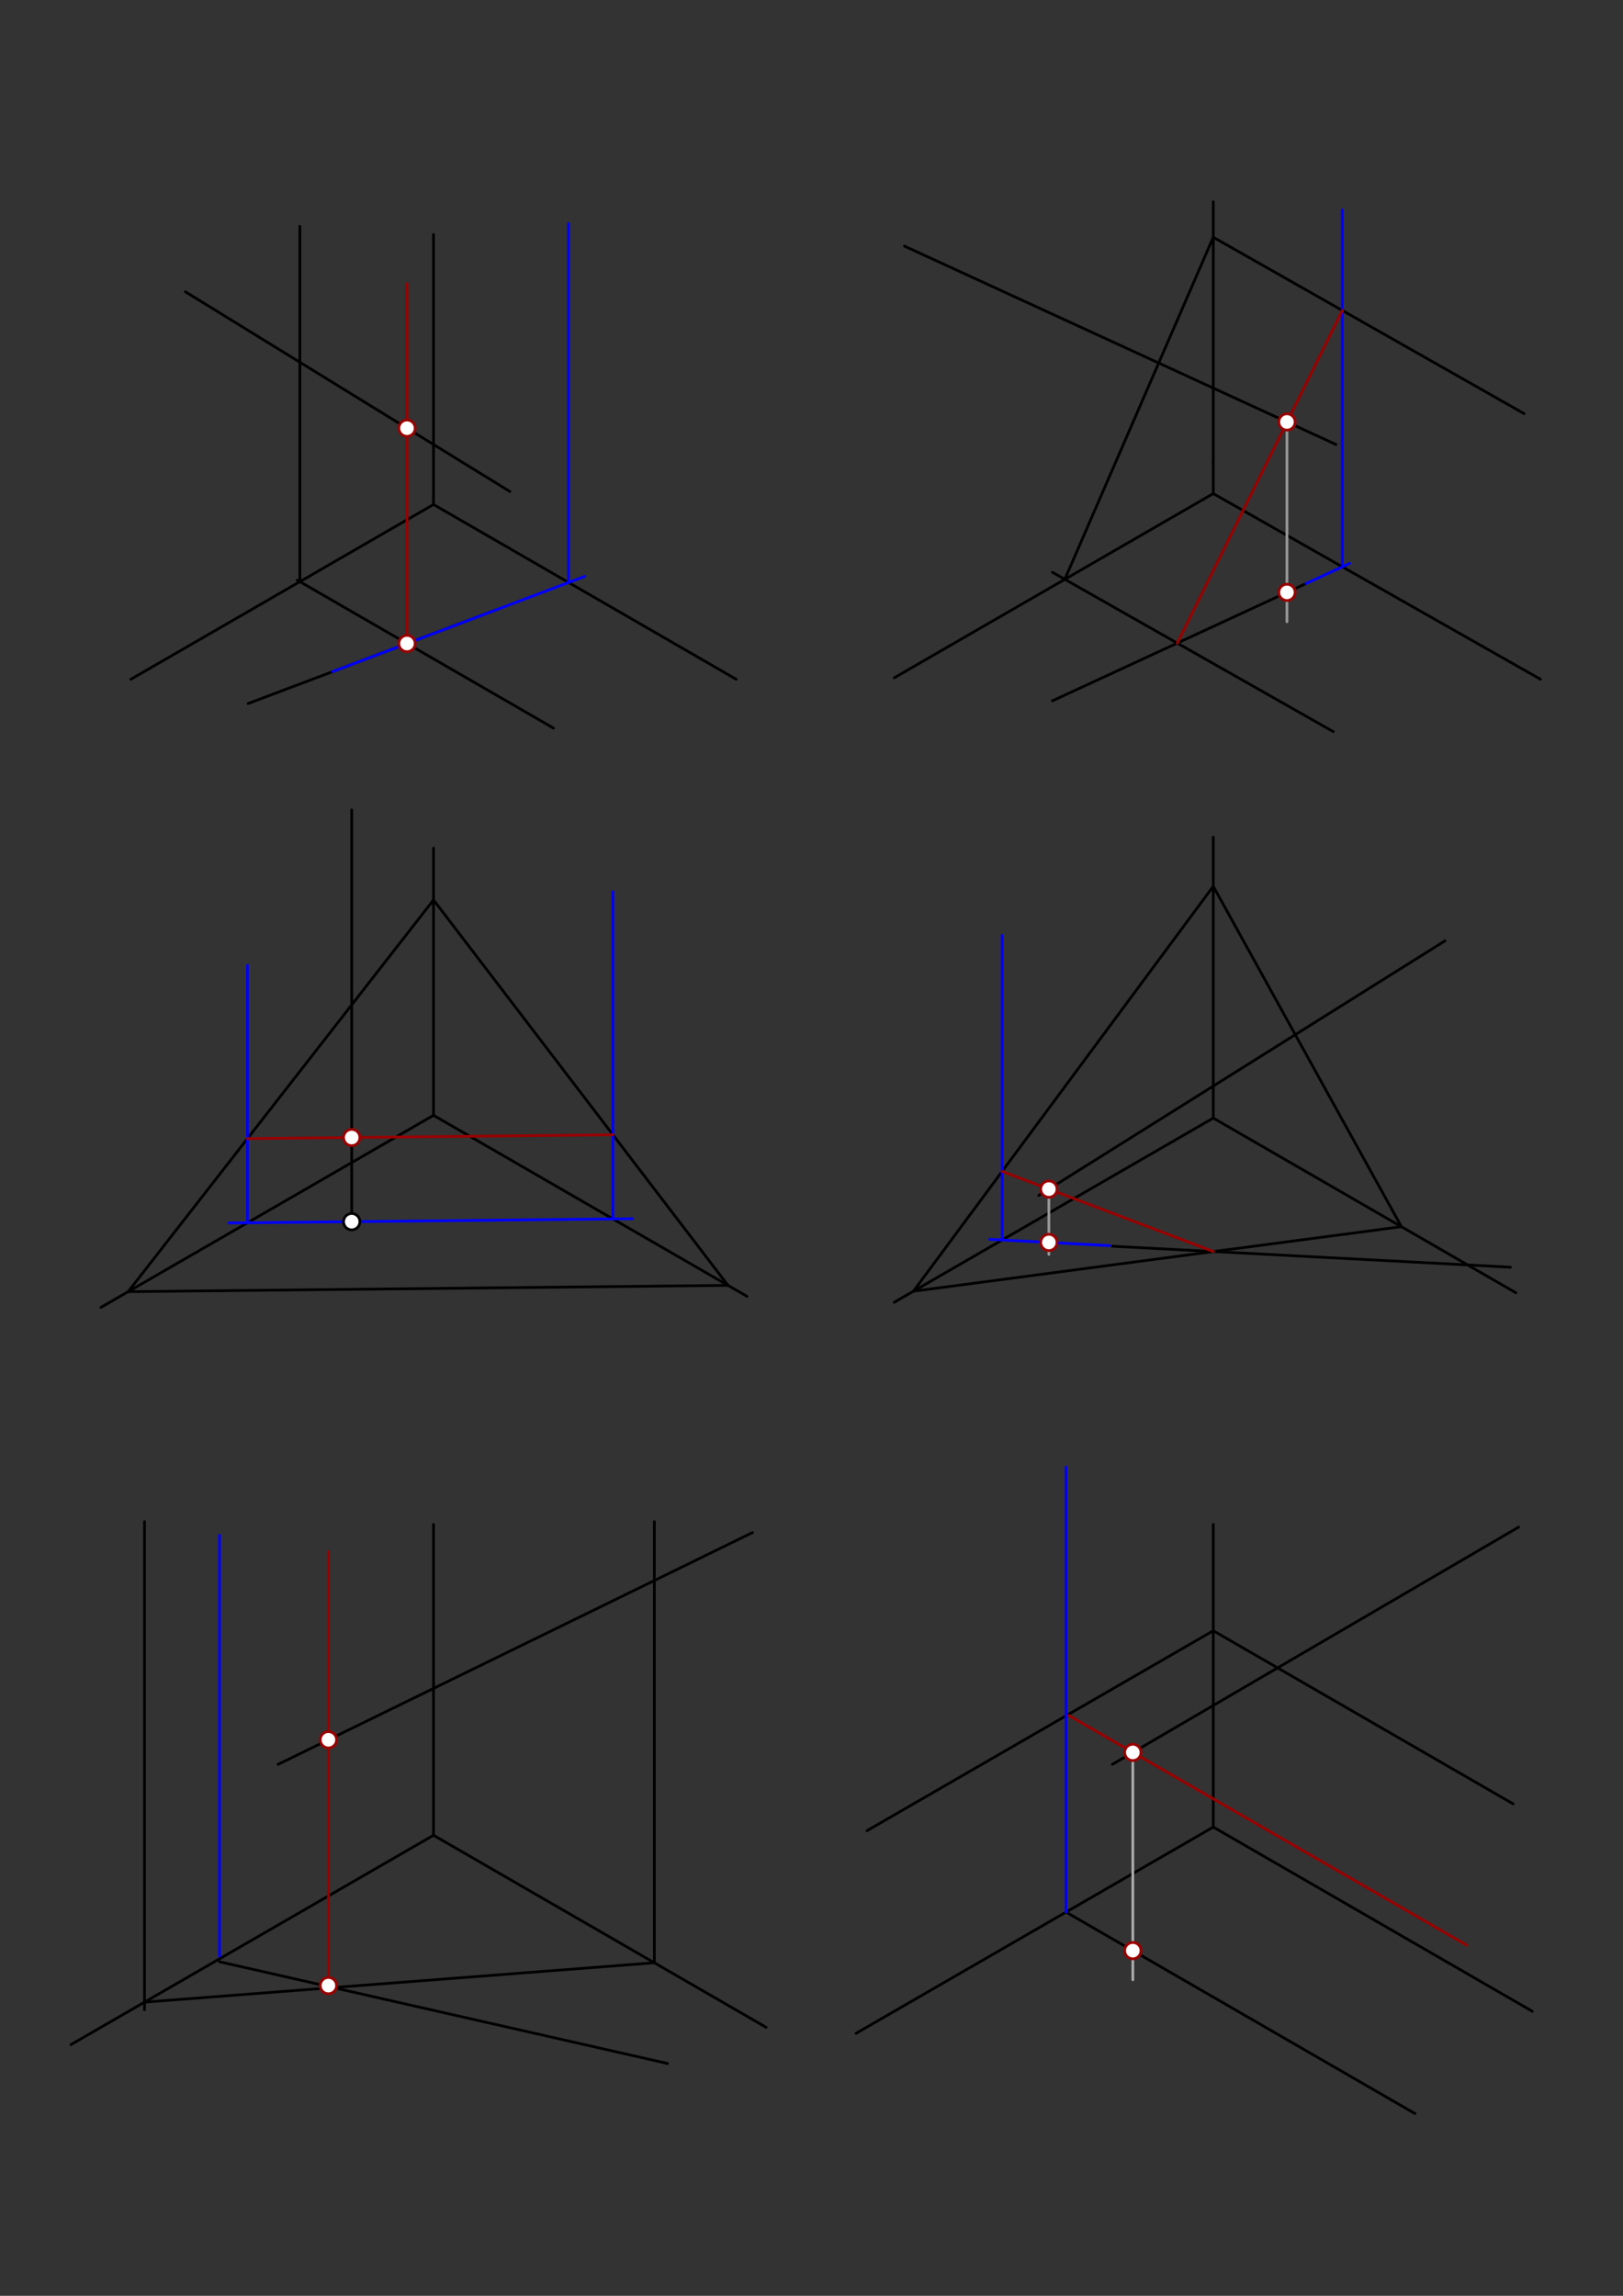 <svg xmlns="http://www.w3.org/2000/svg" class="svg--816" height="100%" preserveAspectRatio="xMidYMid meet" viewBox="0 0 595.276 841.89" width="100%"><rect x="0" y="0" width="595.276" height="841.89" fill="#333333" stroke="none"/><defs><marker id="marker-arrow" markerHeight="16" markerUnits="userSpaceOnUse" markerWidth="24" orient="auto-start-reverse" refX="24" refY="4" viewBox="0 0 24 8"><path d="M 0 0 L 24 4 L 0 8 z" stroke="inherit"></path></marker></defs><g class="aux-layer--949"><g class="element--733"><line stroke="#000000" stroke-dasharray="none" stroke-linecap="round" stroke-width="1" x1="159" x2="159" y1="86" y2="185"></line></g><g class="element--733"><line stroke="#000000" stroke-dasharray="none" stroke-linecap="round" stroke-width="1" x1="159" x2="48" y1="185" y2="249.086"></line></g><g class="element--733"><line stroke="#000000" stroke-dasharray="none" stroke-linecap="round" stroke-width="1" x1="159" x2="270" y1="185" y2="249.086"></line></g><g class="element--733"><line stroke="#000000" stroke-dasharray="none" stroke-linecap="round" stroke-width="1" x1="445" x2="445" y1="74" y2="170"></line></g><g class="element--733"><line stroke="#000000" stroke-dasharray="none" stroke-linecap="round" stroke-width="1" x1="445" x2="328" y1="181" y2="248.55"></line></g><g class="element--733"><line stroke="#000000" stroke-dasharray="none" stroke-linecap="round" stroke-width="1" x1="445" x2="565" y1="181" y2="249.086"></line></g><g class="element--733"><line stroke="#000000" stroke-dasharray="none" stroke-linecap="round" stroke-width="1" x1="445" x2="445" y1="181" y2="169"></line></g><g class="element--733"><line stroke="#000000" stroke-dasharray="none" stroke-linecap="round" stroke-width="1" x1="159" x2="159" y1="311" y2="409"></line></g><g class="element--733"><line stroke="#000000" stroke-dasharray="none" stroke-linecap="round" stroke-width="1" x1="159" x2="37" y1="409" y2="479.437"></line></g><g class="element--733"><line stroke="#000000" stroke-dasharray="none" stroke-linecap="round" stroke-width="1" x1="159" x2="274" y1="409" y2="475.395"></line></g><g class="element--733"><line stroke="#000000" stroke-dasharray="none" stroke-linecap="round" stroke-width="1" x1="445" x2="445" y1="307" y2="410"></line></g><g class="element--733"><line stroke="#000000" stroke-dasharray="none" stroke-linecap="round" stroke-width="1" x1="445" x2="328" y1="410" y2="477.55"></line></g><g class="element--733"><line stroke="#000000" stroke-dasharray="none" stroke-linecap="round" stroke-width="1" x1="445" x2="556" y1="410" y2="474.086"></line></g><g class="element--733"><line stroke="#000000" stroke-dasharray="none" stroke-linecap="round" stroke-width="1" x1="159" x2="159" y1="559" y2="673"></line></g><g class="element--733"><line stroke="#000000" stroke-dasharray="none" stroke-linecap="round" stroke-width="1" x1="159" x2="26" y1="673" y2="749.788"></line></g><g class="element--733"><line stroke="#000000" stroke-dasharray="none" stroke-linecap="round" stroke-width="1" x1="159" x2="281" y1="673" y2="743.437"></line></g><g class="element--733"><line stroke="#000000" stroke-dasharray="none" stroke-linecap="round" stroke-width="1" x1="445" x2="445" y1="559" y2="670"></line></g><g class="element--733"><line stroke="#000000" stroke-dasharray="none" stroke-linecap="round" stroke-width="1" x1="445" x2="314" y1="670" y2="745.633"></line></g><g class="element--733"><line stroke="#000000" stroke-dasharray="none" stroke-linecap="round" stroke-width="1" x1="445" x2="562" y1="670" y2="737.55"></line></g><g class="element--733"><line stroke="#000000" stroke-dasharray="none" stroke-linecap="round" stroke-width="1" x1="68" x2="187" y1="107" y2="180.231"></line></g><g class="element--733"><line stroke="#000000" stroke-dasharray="none" stroke-linecap="round" stroke-width="1" x1="91" x2="182" y1="258" y2="223.622"></line></g><g class="element--733"><line stroke="#000000" stroke-dasharray="none" stroke-linecap="round" stroke-width="1" x1="203" x2="109" y1="267" y2="212.729"></line></g><g class="element--733"><line stroke="#000000" stroke-dasharray="none" stroke-linecap="round" stroke-width="1" x1="109.986" x2="109.986" y1="213.298" y2="83"></line></g><g class="element--733"><line stroke="#000000" stroke-dasharray="none" stroke-linecap="round" stroke-width="1" x1="331.726" x2="490" y1="90.253" y2="163"></line></g><g class="element--733"><line stroke="#000000" stroke-dasharray="none" stroke-linecap="round" stroke-width="1" x1="386" x2="479" y1="257" y2="214"></line></g><g class="element--733"><line stroke="#000000" stroke-dasharray="none" stroke-linecap="round" stroke-width="1" x1="489" x2="386" y1="268.298" y2="209.857"></line></g><g class="element--733"><line stroke="#000000" stroke-dasharray="none" stroke-linecap="round" stroke-width="1" x1="390.548" x2="445" y1="212.438" y2="87"></line></g><g class="element--733"><line stroke="#000000" stroke-dasharray="none" stroke-linecap="round" stroke-width="1" x1="445" x2="559" y1="87" y2="151.682"></line></g><g class="element--733"><line stroke="#000000" stroke-dasharray="none" stroke-linecap="round" stroke-width="1" x1="129" x2="129" y1="297" y2="448"></line></g><g class="element--733"><line stroke="#000000" stroke-dasharray="none" stroke-linecap="round" stroke-width="1" x1="47" x2="267" y1="473.663" y2="471.354"></line></g><g class="element--733"><line stroke="#000000" stroke-dasharray="none" stroke-linecap="round" stroke-width="1" x1="47" x2="159" y1="473.663" y2="330"></line></g><g class="element--733"><line stroke="#000000" stroke-dasharray="none" stroke-linecap="round" stroke-width="1" x1="159" x2="267" y1="330" y2="471.354"></line></g><g class="element--733"><line stroke="#000000" stroke-dasharray="none" stroke-linecap="round" stroke-width="1" x1="530" x2="381" y1="345" y2="438.373"></line></g><g class="element--733"><line stroke="#000000" stroke-dasharray="none" stroke-linecap="round" stroke-width="1" x1="554" x2="408" y1="464.694" y2="457"></line></g><g class="element--733"><line stroke="#000000" stroke-dasharray="none" stroke-linecap="round" stroke-width="1" x1="445" x2="335" y1="325" y2="473.509"></line></g><g class="element--733"><line stroke="#000000" stroke-dasharray="none" stroke-linecap="round" stroke-width="1" x1="335" x2="514" y1="473.509" y2="449.837"></line></g><g class="element--733"><line stroke="#000000" stroke-dasharray="none" stroke-linecap="round" stroke-width="1" x1="514" x2="445" y1="449.837" y2="325"></line></g><g class="element--733"><line stroke="#000000" stroke-dasharray="none" stroke-linecap="round" stroke-width="1" x1="53" x2="53" y1="558" y2="737"></line></g><g class="element--733"><line stroke="#000000" stroke-dasharray="none" stroke-linecap="round" stroke-width="1" x1="53" x2="240" y1="734.199" y2="719.765"></line></g><g class="element--733"><line stroke="#000000" stroke-dasharray="none" stroke-linecap="round" stroke-width="1" x1="240" x2="240" y1="719.765" y2="558"></line></g><g class="element--733"><line stroke="#000000" stroke-dasharray="none" stroke-linecap="round" stroke-width="1" x1="244.819" x2="80.5" y1="756.693" y2="719.394"></line></g><g class="element--733"><line stroke="#000000" stroke-dasharray="none" stroke-linecap="round" stroke-width="1" x1="276" x2="102" y1="562" y2="647"></line></g><g class="element--733"><line stroke="#000000" stroke-dasharray="none" stroke-linecap="round" stroke-width="1" x1="445" x2="318" y1="598" y2="671.323"></line></g><g class="element--733"><line stroke="#000000" stroke-dasharray="none" stroke-linecap="round" stroke-width="1" x1="445" x2="555" y1="598" y2="661.509"></line></g><g class="element--733"><line stroke="#000000" stroke-dasharray="none" stroke-linecap="round" stroke-width="1" x1="557" x2="408" y1="560" y2="647"></line></g><g class="element--733"><line stroke="#000000" stroke-dasharray="none" stroke-linecap="round" stroke-width="1" x1="391" x2="519" y1="701.177" y2="775.078"></line></g><g class="element--733"><line stroke="#0000ff" stroke-dasharray="none" stroke-linecap="round" stroke-width="1" x1="122" x2="214.5" y1="246.289" y2="211.344"></line></g><g class="element--733"><line stroke="#0000ff" stroke-dasharray="none" stroke-linecap="round" stroke-width="1" x1="208.534" x2="208.534" y1="213.598" y2="82"></line></g><g class="element--733"><line stroke="#990000" stroke-dasharray="none" stroke-linecap="round" stroke-width="1" x1="149.278" x2="149.278" y1="235.984" y2="104"></line></g><g class="element--733"><line stroke="#0000ff" stroke-dasharray="none" stroke-linecap="round" stroke-width="1" x1="479" x2="495" y1="214" y2="206.602"></line></g><g class="element--733"><line stroke="#0000ff" stroke-dasharray="none" stroke-linecap="round" stroke-width="1" x1="492.313" x2="492.313" y1="207" y2="77"></line></g><g class="element--733"><line stroke="#990000" stroke-dasharray="none" stroke-linecap="round" stroke-width="1" x1="492.313" x2="431.781" y1="113.845" y2="235.833"></line></g><g class="element--733"><line stroke="#999999" stroke-dasharray="none" stroke-linecap="round" stroke-width="1" x1="472.022" x2="472.022" y1="154.737" y2="228"></line></g><g class="element--733"><line stroke="#0000ff" stroke-dasharray="none" stroke-linecap="round" stroke-width="1" x1="84" x2="232" y1="448.472" y2="446.919"></line></g><g class="element--733"><line stroke="#0000ff" stroke-dasharray="none" stroke-linecap="round" stroke-width="1" x1="90.755" x2="90.755" y1="448.401" y2="354"></line></g><g class="element--733"><line stroke="#0000ff" stroke-dasharray="none" stroke-linecap="round" stroke-width="1" x1="224.808" x2="224.808" y1="446.994" y2="327"></line></g><g class="element--733"><line stroke="#990000" stroke-dasharray="none" stroke-linecap="round" stroke-width="1" x1="224.808" x2="90.755" y1="416.132" y2="417.539"></line></g><g class="element--733"><line stroke="#0000ff" stroke-dasharray="none" stroke-linecap="round" stroke-width="1" x1="407" x2="363" y1="456.79" y2="454.472"></line></g><g class="element--733"><line stroke="#0000ff" stroke-dasharray="none" stroke-linecap="round" stroke-width="1" x1="367.557" x2="367.557" y1="454.712" y2="343"></line></g><g class="element--733"><line stroke="#990000" stroke-dasharray="none" stroke-linecap="round" stroke-width="1" x1="367.557" x2="445.066" y1="429.555" y2="458.953"></line></g><g class="element--733"><line stroke="#999999" stroke-dasharray="none" stroke-linecap="round" stroke-width="1" x1="384.698" x2="384.698" y1="436.056" y2="460"></line></g><g class="element--733"><line stroke="#0000ff" stroke-dasharray="none" stroke-linecap="round" stroke-width="1" x1="80.5" x2="80.5" y1="717.394" y2="563"></line></g><g class="element--733"><line stroke="#990000" stroke-dasharray="none" stroke-linecap="round" stroke-width="1" x1="120.45" x2="120.45" y1="728.137" y2="569"></line></g><g class="element--733"><line stroke="#0000ff" stroke-dasharray="none" stroke-linecap="round" stroke-width="1" x1="391" x2="391" y1="701.177" y2="538"></line></g><g class="element--733"><line stroke="#990000" stroke-dasharray="none" stroke-linecap="round" stroke-width="1" x1="392" x2="538" y1="629.064" y2="713.357"></line></g><g class="element--733"><line stroke="#aaaaaa" stroke-dasharray="none" stroke-linecap="round" stroke-width="1" x1="415.491" x2="415.491" y1="642.626" y2="726"></line></g><g class="element--733"><circle cx="129" cy="448" r="3" stroke="#000000" stroke-width="1" fill="#ffffff"></circle>}</g><g class="element--733"><circle cx="149.278" cy="157.017" r="3" stroke="#990000" stroke-width="1" fill="#ffffff"></circle>}</g><g class="element--733"><circle cx="149.278" cy="235.984" r="3" stroke="#990000" stroke-width="1" fill="#ffffff"></circle>}</g><g class="element--733"><circle cx="472.022" cy="154.737" r="3" stroke="#990000" stroke-width="1" fill="#ffffff"></circle>}</g><g class="element--733"><circle cx="472.022" cy="217.227" r="3" stroke="#990000" stroke-width="1" fill="#ffffff"></circle>}</g><g class="element--733"><circle cx="129" cy="417.137" r="3" stroke="#990000" stroke-width="1" fill="#ffffff"></circle>}</g><g class="element--733"><circle cx="384.698" cy="436.056" r="3" stroke="#990000" stroke-width="1" fill="#ffffff"></circle>}</g><g class="element--733"><circle cx="384.698" cy="455.615" r="3" stroke="#990000" stroke-width="1" fill="#ffffff"></circle>}</g><g class="element--733"><circle cx="120.45" cy="637.987" r="3" stroke="#990000" stroke-width="1" fill="#ffffff"></circle>}</g><g class="element--733"><circle cx="120.45" cy="728.137" r="3" stroke="#990000" stroke-width="1" fill="#ffffff"></circle>}</g><g class="element--733"><circle cx="415.491" cy="642.626" r="3" stroke="#990000" stroke-width="1" fill="#ffffff"></circle>}</g><g class="element--733"><circle cx="415.491" cy="715.317" r="3" stroke="#990000" stroke-width="1" fill="#ffffff"></circle>}</g></g><g class="main-layer--75a"></g><g class="snaps-layer--ac6"></g><g class="temp-layer--52d"></g></svg>